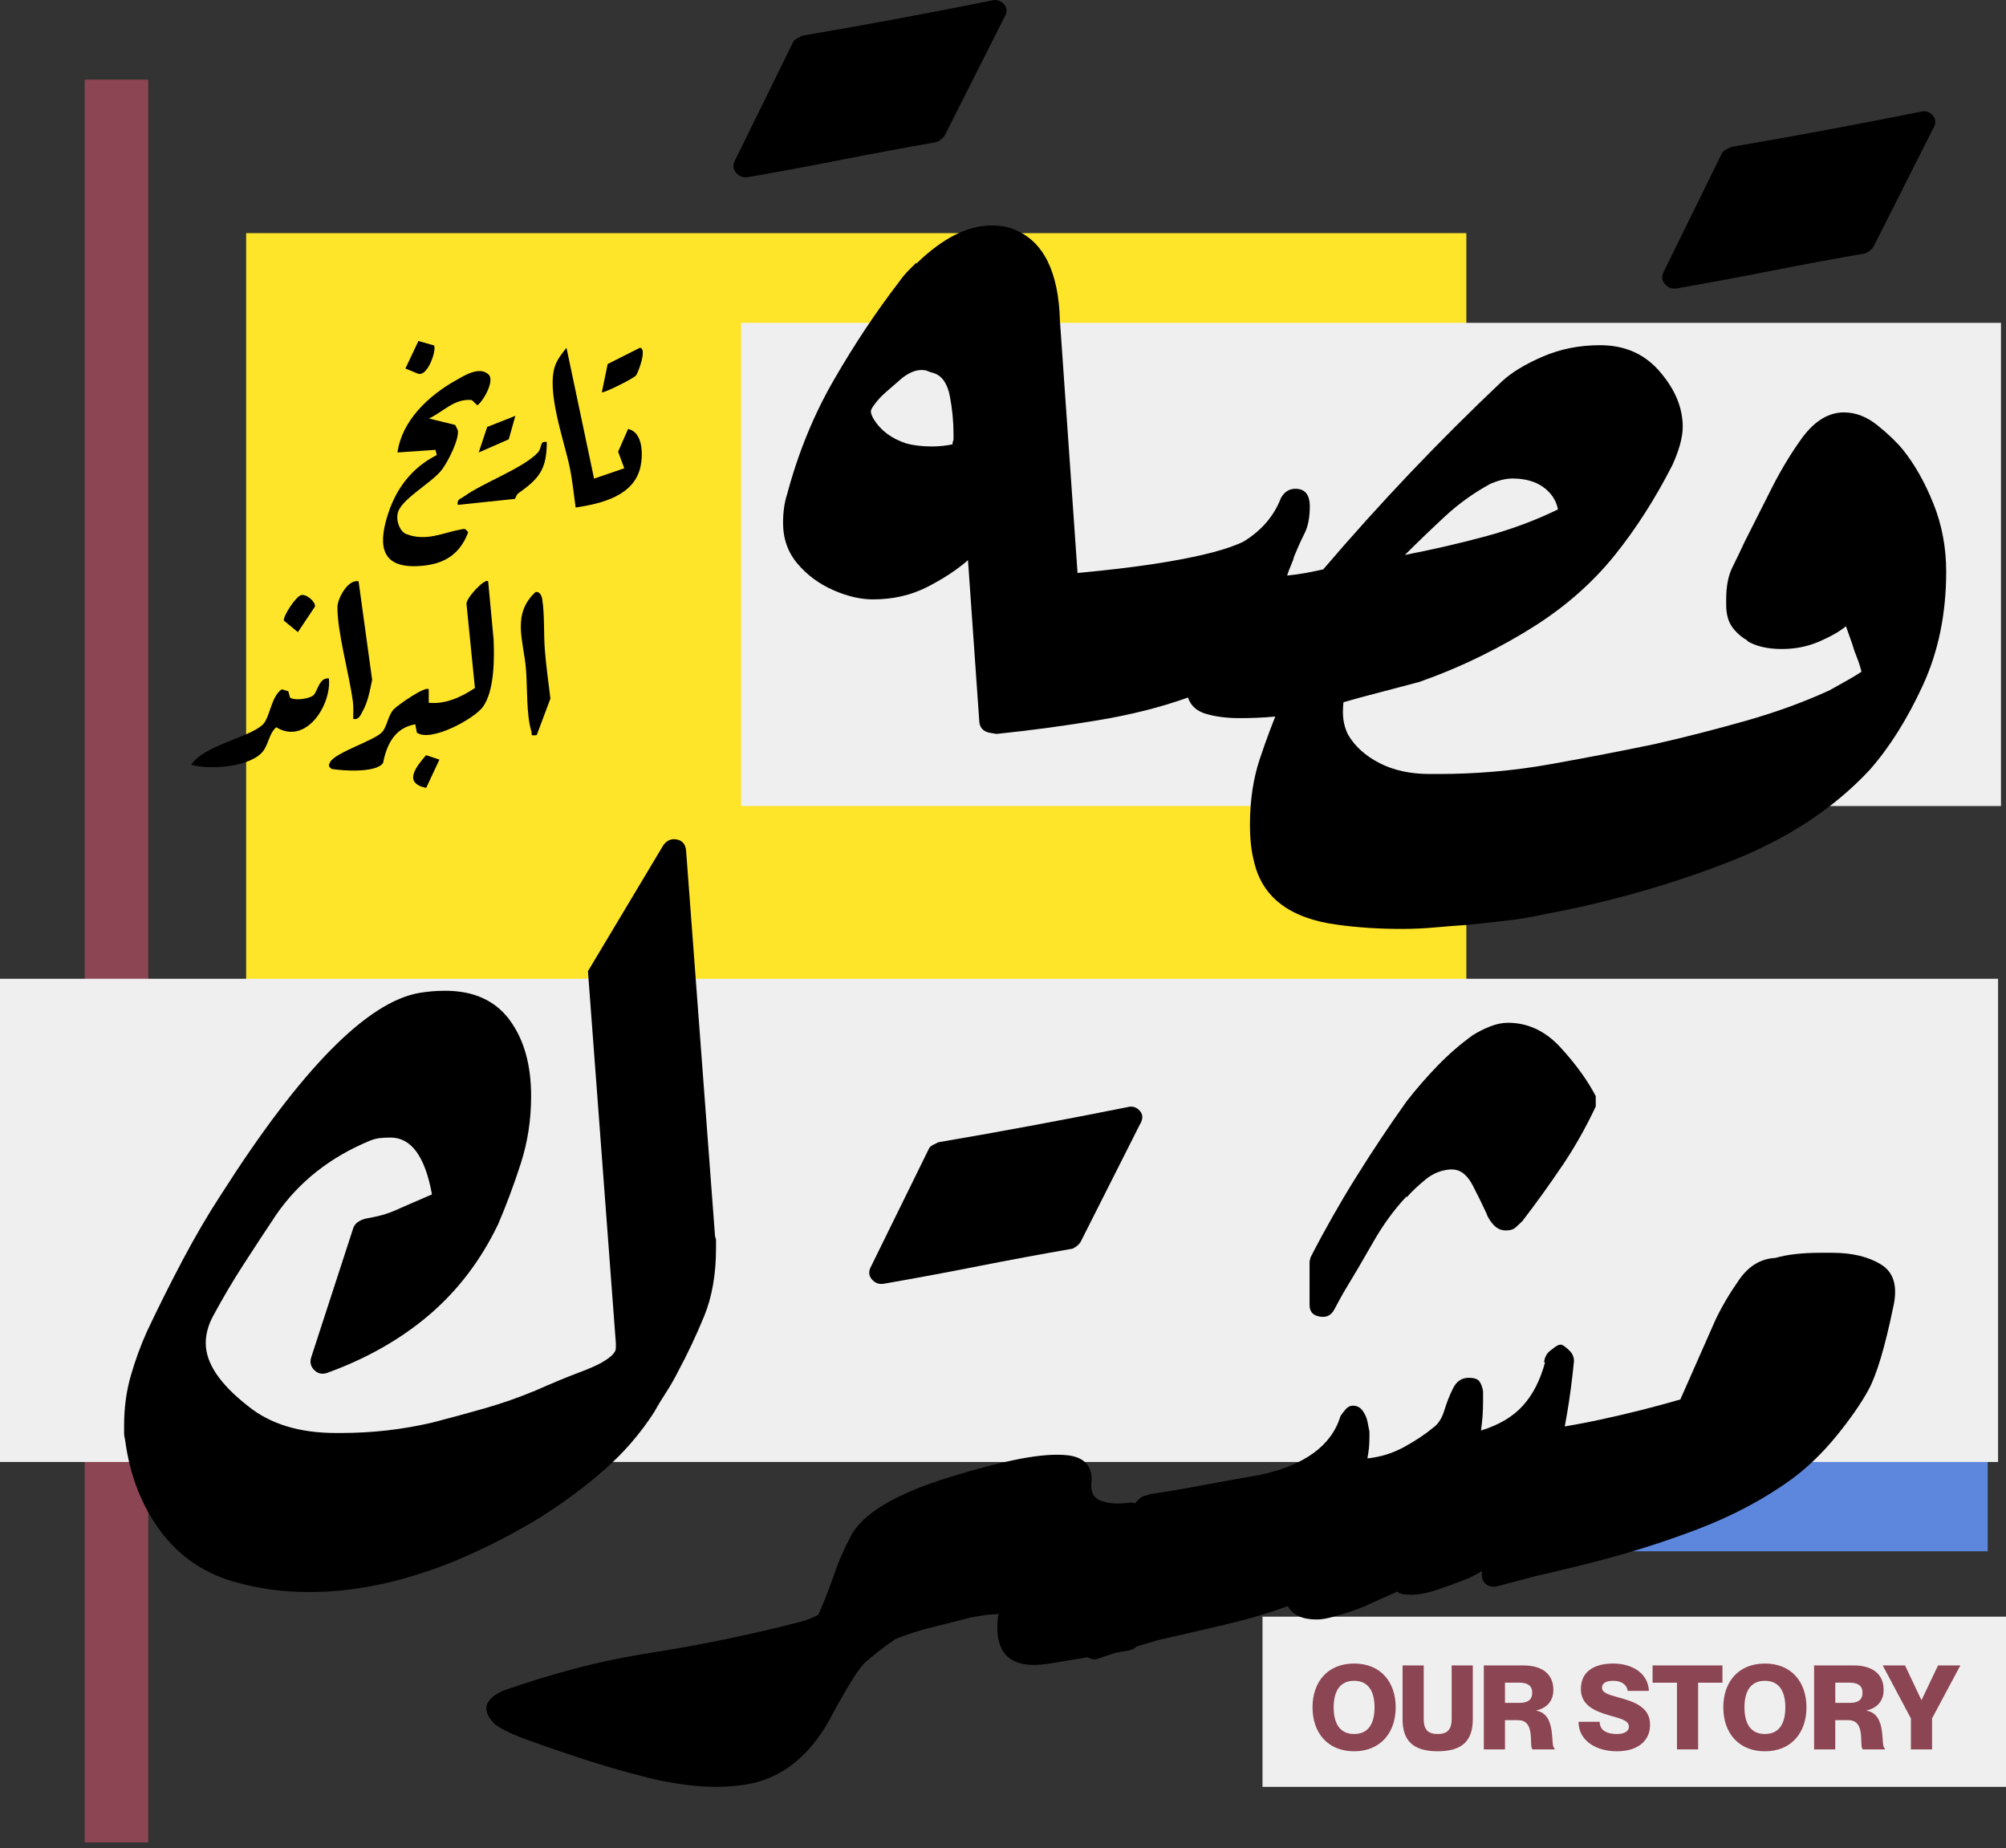 <?xml version="1.0" encoding="utf-8"?>
<svg xmlns="http://www.w3.org/2000/svg" fill="none" height="100%" overflow="visible" preserveAspectRatio="none" style="display: block;" viewBox="0 0 343 316" width="100%">
<rect x="0" y="0" width="343" height="316" fill="#333333" stroke="none"/>
<g id="Group 47">
<path d="M250.724 39.862H42.09V170.201H250.724V39.862Z" fill="#FFE529" id="Vector"/>
<path d="M339.869 234.464H255.691V265.239H339.869V234.464Z" fill="#5D87DD" id="Vector_2"/>
<path d="M25.344 13.614H14.482V315.022H25.344V13.614Z" fill="#8C4552" id="Vector_3"/>
<path d="M341.643 167.35H0V249.97H341.643V167.35Z" fill="#EFEFEF" id="Vector_4"/>
<path d="M343 276.418H215.874V305.518H343V276.418Z" fill="#EFEFEF" id="Vector_5"/>
<path d="M342.141 55.196H126.719V137.816H342.141V55.196Z" fill="#EFEFEF" id="Vector_6"/>
<g id="Group">
<path d="M83.546 64.044C84.623 65.049 82.704 68.511 81.622 69.307L80.672 68.397C77.649 68.108 75.802 70.425 73.345 71.552L77.83 72.656L78.287 73.566C78.522 75.191 76.599 78.906 75.581 80.277C73.834 82.626 68.276 85.468 67.973 87.926C67.747 89.111 68.358 90.885 69.489 91.324C72.879 92.614 75.676 91.107 78.699 90.546C79.464 90.406 79.5 90.284 80.052 91.021C78.491 95.139 75.481 96.669 71.159 96.805C64.692 97.008 64.805 92.533 66.412 87.681C67.864 83.3 70.58 79.883 74.68 77.806L74.458 76.915L67.964 77.363C68.706 71.936 73.268 67.664 77.853 65.085C79.35 64.243 81.939 62.541 83.546 64.035V64.044Z" fill="black" id="Vector_7"/>
<path d="M101.577 81.837L106.741 80.068L105.691 77.225L107.393 73.347C109.923 73.881 109.963 77.646 109.529 79.737C108.47 84.806 102.799 86.114 98.427 86.779C98.129 84.616 97.862 82.054 97.423 79.945C96.445 75.252 93.35 66.83 94.938 62.472C95.327 61.404 96.142 60.345 96.862 59.467L101.582 81.842L101.577 81.837Z" fill="black" id="Vector_8"/>
<path d="M93.498 75.579C93.48 80.303 92.167 81.838 88.601 84.363C88.339 84.549 88.225 85.024 88.035 85.304L78.273 86.323C78.07 85.372 78.758 85.304 79.314 84.901C82.596 82.526 89.416 80.086 91.955 77.385C92.774 76.516 92.181 75.33 93.502 75.579H93.498Z" fill="black" id="Vector_9"/>
<path d="M102.907 67.066L103.903 62.241L109.402 59.467C110.701 59.521 109.153 63.653 108.755 64.187C108.374 64.699 103.125 67.31 102.903 67.066H102.907Z" fill="black" id="Vector_10"/>
<path d="M88.12 71.102L86.989 75.116L81.852 77.365L83.305 72.998L88.12 71.102Z" fill="black" id="Vector_11"/>
<path d="M74.189 59.051C74.732 59.661 73.152 64.558 71.428 63.875L69.319 63.011L71.541 58.304L74.189 59.055V59.051Z" fill="black" id="Vector_12"/>
</g>
<g id="Group_2">
<path d="M83.472 99.396L84.396 109.312C84.536 112.589 84.559 118.11 82.567 120.861C81.069 122.925 73.643 126.962 71.28 125.269L71.009 123.844C67.574 124.414 66.139 127.193 65.501 130.451C64.356 132.167 58.636 131.809 56.685 131.47C56.164 131.022 56.119 130.913 56.454 130.293C57.337 128.664 63.831 126.677 65.257 125.251C66.203 124.305 66.27 122.445 67.302 121.3C67.895 120.64 72.715 117.245 73.308 117.847V120.155C76.141 120.459 78.915 119.173 81.205 117.63L79.775 103.352C79.522 102.383 82.934 98.781 83.459 99.392L83.472 99.396Z" fill="black" id="Vector_13"/>
<path d="M56.239 116.002C56.696 120.591 52.275 127.456 47.233 124.343C45.98 125.447 45.948 127.217 44.952 128.475C42.848 131.136 35.869 131.701 32.701 130.756C34.846 127.425 42.708 126.094 44.952 123.863C46.174 122.646 46.328 119.111 48.175 117.857L49.297 118.192L49.587 119.265C50.379 119.849 52.7 119.478 53.456 118.98C54.33 118.405 54.474 115.798 56.235 115.997L56.239 116.002Z" fill="black" id="Vector_14"/>
<path d="M61.314 99.393L63.631 116.233C63.274 117.971 62.912 120.012 62.029 121.56C61.658 122.212 61.405 123.121 60.395 122.922C60.386 121.945 60.468 120.958 60.341 119.976C59.73 115.31 57.648 108.028 57.698 103.765C57.716 102.371 59.468 98.986 61.319 99.393H61.314Z" fill="black" id="Vector_15"/>
<path d="M91.772 125.686C90.554 125.827 91.047 125.659 90.848 125.012C89.975 122.188 90.192 117.481 89.934 114.386C89.531 109.553 87.459 105.054 91.554 101.239C92.238 101.071 92.604 101.787 92.704 102.388C93.138 104.968 92.944 108.498 93.166 111.155C93.392 113.893 93.767 116.712 94.116 119.441L91.776 125.682L91.772 125.686Z" fill="black" id="Vector_16"/>
<path d="M51.481 101.75C52.4 101.515 53.939 102.863 53.862 103.696L50.934 108.086L48.531 106.104C48.436 105.257 50.594 101.981 51.481 101.755V101.75Z" fill="black" id="Vector_17"/>
<path d="M75.135 129.878L72.868 134.716C68.903 133.878 71.107 131.163 72.845 129.118L75.135 129.878Z" fill="black" id="Vector_18"/>
</g>
<g id="Group_3">
<path d="M87.108 174.368C89.579 177.667 90.815 182.026 90.815 187.438C90.815 191.443 90.227 195.268 89.05 198.92C87.873 202.572 86.579 206.043 85.162 209.342C82.221 215.465 78.301 220.62 73.418 224.797C68.53 228.974 62.67 232.305 55.845 234.772C55.017 235.012 54.311 234.835 53.727 234.247C53.134 233.654 52.958 232.948 53.197 232.129L60.438 209.872C60.791 209.048 61.615 208.519 62.91 208.283C64.204 208.048 65.204 207.813 65.91 207.577C66.969 207.22 67.856 206.871 68.562 206.514L73.862 204.219C72.685 197.743 70.327 194.503 66.797 194.503C66.091 194.503 65.471 194.534 64.942 194.593C64.412 194.652 63.851 194.797 63.263 195.032C56.429 197.856 51.075 202.097 47.187 207.749C45.305 210.573 43.449 213.402 41.625 216.226C39.797 219.05 38.063 221.996 36.416 225.055C35.593 226.589 35.181 228.119 35.181 229.649C35.181 233.066 37.593 236.659 42.422 240.42C46.192 243.484 51.193 245.013 57.438 245.013H58.321C63.62 245.013 68.802 244.425 73.862 243.244C77.039 242.42 80.071 241.601 82.958 240.773C85.841 239.949 88.697 238.949 91.525 237.772C94.467 236.473 96.884 235.473 98.766 234.767C100.649 234.061 102.002 233.473 102.83 233.002C104.478 232.061 105.302 231.233 105.302 230.527V229.644L100.531 166.055L113.425 144.508C114.013 143.684 114.778 143.359 115.72 143.535C116.661 143.712 117.19 144.327 117.308 145.391L122.255 211.275C122.255 211.392 122.282 211.51 122.341 211.628C122.4 211.745 122.431 211.922 122.431 212.157V213.393C122.431 217.869 121.752 221.756 120.399 225.046C119.046 228.345 117.543 231.522 115.896 234.586C115.303 235.763 114.629 236.944 113.864 238.121C113.099 239.297 112.42 240.415 111.832 241.479C109.474 245.131 106.65 248.398 103.355 251.281C100.056 254.173 96.467 256.848 92.58 259.319C88.339 261.912 84.013 264.179 79.596 266.121C75.183 268.062 70.734 269.565 66.258 270.619C61.665 271.683 57.189 272.212 52.835 272.212C48.482 272.212 44.531 271.683 40.648 270.619C35.23 269.207 30.872 266.325 27.578 261.966C24.278 257.613 22.219 252.372 21.395 246.249C21.278 245.778 21.219 245.335 21.219 244.923V243.773C21.219 240.714 21.604 237.854 22.369 235.206C23.133 232.559 24.047 230.061 25.107 227.698C26.989 223.698 29.021 219.634 31.198 215.511C33.379 211.392 35.584 207.623 37.824 204.206C51.482 182.777 62.787 171.291 71.739 169.761C72.445 169.643 73.151 169.557 73.857 169.494C74.563 169.431 75.328 169.404 76.156 169.404C80.981 169.404 84.633 171.055 87.108 174.35V174.368Z" fill="black" id="Vector_19"/>
<path d="M149.909 282.029C148.375 283.441 146.995 285.151 145.759 287.152C144.524 289.156 143.374 291.157 142.315 293.157C139.016 299.516 134.603 303.399 129.068 304.811C128.009 305.051 126.919 305.227 125.801 305.34C124.683 305.458 123.534 305.517 122.357 305.517C119.646 305.517 116.528 305.164 112.998 304.458C111.817 304.222 109.934 303.752 107.345 303.046C104.757 302.34 101.928 301.489 98.869 300.484C95.805 299.484 92.981 298.511 90.392 297.57C87.803 296.628 85.916 295.746 84.74 294.918C82.269 292.564 82.68 290.623 85.975 289.089C89.976 287.677 94.099 286.414 98.339 285.292C102.58 284.174 106.992 283.264 111.586 282.554C120.415 281.137 128.897 279.372 137.02 277.254C139.609 276.548 141.79 275.195 143.555 273.19C144.85 271.312 146.556 270.606 148.678 271.072C152.095 271.665 153.448 273.896 152.742 277.788C152.389 279.793 151.443 281.205 149.918 282.029H149.909Z" fill="black" id="Vector_20"/>
<path d="M183.399 213.497C177.982 214.438 172.592 215.443 167.238 216.497C161.88 217.561 156.494 218.557 151.077 219.502C150.253 219.62 149.574 219.353 149.045 218.706C148.515 218.059 148.488 217.316 148.959 216.497L158.852 196.363C158.97 196.127 159.205 195.924 159.558 195.743C159.911 195.566 160.205 195.421 160.441 195.304C165.976 194.362 171.42 193.389 176.778 192.389C182.137 191.394 187.468 190.362 192.763 189.303C193.587 189.067 194.293 189.271 194.881 189.918C195.469 190.565 195.469 191.362 194.881 192.303L184.811 212.261C184.572 212.732 184.105 213.148 183.399 213.497Z" fill="black" id="Vector_21"/>
<path d="M144.61 287.329C143.429 288.035 142.017 287.796 140.369 286.623C139.546 285.917 138.93 285.067 138.514 284.062C138.102 283.062 138.075 281.736 138.428 280.084C138.31 279.26 138.487 278.527 138.957 277.88C139.432 277.233 139.785 276.554 140.021 275.848C140.962 273.73 141.813 271.553 142.582 269.313C143.347 267.077 144.261 264.959 145.32 262.954C147.203 258.949 152.914 255.478 162.45 252.532C167.044 251.12 171.017 250.093 174.371 249.441C177.729 248.794 180.467 248.59 182.585 248.825C185.409 249.178 186.762 250.654 186.644 253.238C186.409 255.007 186.938 256.125 188.233 256.596C189.527 257.067 191.057 257.189 192.826 256.949C194.356 256.718 195.125 257.424 195.125 259.067L194.772 280.084C194.772 281.265 194.18 281.971 193.007 282.202L179.055 284.501C172.461 285.442 169.691 282.496 170.75 275.667C170.75 275.907 170.574 276.024 170.221 276.024C169.515 276.024 168.809 276.083 168.103 276.201C167.397 276.319 166.691 276.436 165.985 276.554C163.744 277.147 161.536 277.708 159.359 278.233C157.178 278.762 155.087 279.446 153.086 280.265C151.321 281.442 149.434 282.912 147.434 284.677L147.787 284.32C146.841 285.619 145.782 286.619 144.61 287.325V287.329Z" fill="black" id="Vector_22"/>
<path d="M267.103 199.338C264.922 202.578 262.654 205.728 260.301 208.787C259.83 209.258 259.418 209.638 259.065 209.937C258.712 210.236 258.183 210.38 257.477 210.38C256.653 210.38 255.947 210.055 255.359 209.407C254.766 208.756 254.359 208.081 254.123 207.375C253.531 206.077 252.77 204.52 251.824 202.696C250.879 200.872 249.706 199.958 248.29 199.958H247.937C246.407 200.076 245.022 200.632 243.787 201.637C242.551 202.637 241.465 203.664 240.519 204.728V204.547C238.401 206.783 236.487 209.407 234.781 212.408C233.075 215.408 231.395 218.264 229.744 220.975C229.273 221.799 228.743 222.767 228.155 223.885C227.567 225.003 226.625 225.387 225.331 225.034C224.39 224.799 223.919 224.152 223.919 223.093V215.671L224.096 214.965C226.453 210.376 229.042 205.805 231.866 201.275C234.69 196.745 237.582 192.414 240.524 188.291C242.176 186.173 243.941 184.141 245.823 182.199C247.706 180.258 249.711 178.52 251.829 176.99C252.77 176.402 253.775 175.904 254.834 175.488C255.893 175.076 256.893 174.872 257.834 174.872C261.251 174.872 264.252 176.284 266.845 179.113C269.434 181.937 271.439 184.711 272.851 187.417V189.182C271.199 192.717 269.289 196.102 267.112 199.338H267.103Z" fill="black" id="Vector_23"/>
<path d="M238.931 272.137C237.044 272.961 235.338 273.725 233.808 274.431C232.278 275.137 230.391 275.784 228.156 276.377C226.974 276.73 225.974 276.902 225.151 276.902C222.679 276.902 221.028 276.142 220.204 274.608C217.027 275.785 213.434 276.848 209.428 277.789C205.423 278.731 201.599 279.613 197.947 280.437C196.412 280.912 194.733 281.41 192.91 281.939C191.081 282.469 189.348 283.03 187.701 283.618C186.872 283.854 186.171 283.646 185.578 283.003C184.99 282.356 184.872 281.618 185.225 280.794L194.059 257.125C194.177 256.89 194.439 256.596 194.856 256.243C195.267 255.885 195.652 255.713 196.005 255.713L196.535 255.537H196.182C199.359 255.066 202.509 254.541 205.631 253.948C208.749 253.355 212.017 252.772 215.434 252.179C223.087 250.531 227.676 247.178 229.21 242.114C229.445 241.756 229.74 241.376 230.093 240.964C230.446 240.552 230.857 240.344 231.328 240.344C232.034 240.344 232.591 240.638 233.007 241.231C233.419 241.82 233.681 242.408 233.804 242.996L234.157 244.766V245.825C234.157 246.418 234.125 247.001 234.071 247.594C234.007 248.187 233.921 248.771 233.804 249.359C236.039 249.124 238.13 248.477 240.076 247.413C242.018 246.354 243.697 245.236 245.109 244.06C245.932 243.467 246.548 242.498 246.964 241.145C247.376 239.792 247.874 238.525 248.467 237.348C249.055 236.172 249.938 235.579 251.114 235.579C252.056 235.579 252.676 235.787 252.97 236.199C253.259 236.615 253.468 237.172 253.585 237.878V239.643C253.585 240.471 253.554 241.295 253.499 242.118C253.441 242.946 253.35 243.766 253.232 244.589C256.292 243.652 258.677 242.241 260.387 240.349C262.094 238.471 263.361 235.995 264.184 232.931H264.008C264.126 231.99 264.537 231.284 265.243 230.813C266.067 230.107 266.655 229.813 267.008 229.926C267.361 230.044 267.832 230.401 268.42 230.99C268.891 231.46 269.127 232.049 269.127 232.755C268.534 238.882 267.565 244.621 266.212 249.979C264.859 255.338 262.768 259.9 259.944 263.669C259.116 264.728 257.971 265.76 256.5 266.756C255.025 267.756 253.232 268.788 251.11 269.847C248.992 270.675 247.136 271.349 245.548 271.879C243.959 272.408 242.516 272.671 241.221 272.671C240.045 272.671 239.28 272.494 238.927 272.146L238.931 272.137Z" fill="black" id="Vector_24"/>
<path d="M297.384 218.789C299.031 216.435 301.095 215.2 303.566 215.082C305.566 214.494 308.16 214.2 311.337 214.2H313.283C316.695 214.2 319.492 214.874 321.673 216.227C323.85 217.585 324.529 220.024 323.701 223.559C322.289 230.388 320.877 235.103 319.46 237.688C318.161 240.045 316.338 242.661 313.984 245.549C311.626 248.436 309.097 250.875 306.39 252.88C301.679 256.297 296.321 259.148 290.315 261.447C284.309 263.742 278.01 265.715 271.416 267.362C270.004 267.72 268.56 268.068 267.089 268.426C265.618 268.779 264.111 269.132 262.586 269.485L255.875 271.254C255.051 271.372 254.404 271.195 253.928 270.725C253.458 270.259 253.286 269.607 253.399 268.779L257.11 246.879C257.345 245.938 257.934 245.349 258.875 245.114C264.052 244.521 268.967 243.729 273.624 242.729C278.272 241.729 282.839 240.579 287.314 239.281L293.32 225.681C294.379 223.445 295.732 221.151 297.38 218.793L297.384 218.789Z" fill="black" id="Vector_25"/>
<path d="M160.181 24.289C154.763 25.23 149.373 26.235 144.019 27.289C138.661 28.353 133.275 29.348 127.858 30.294C127.035 30.412 126.356 30.145 125.826 29.498C125.297 28.85 125.269 28.108 125.74 27.289L135.633 7.155C135.751 6.919 135.986 6.716 136.339 6.535C136.692 6.358 136.986 6.213 137.222 6.096C142.757 5.154 148.201 4.181 153.56 3.181C158.918 2.185 164.249 1.154 169.544 0.095C170.368 -0.141 171.074 0.063 171.662 0.71C172.251 1.357 172.251 2.154 171.662 3.095L161.593 23.053C161.353 23.524 160.887 23.94 160.181 24.289Z" fill="black" id="Vector_26"/>
<path d="M142.46 100.891C140.044 99.828 138.012 98.33 136.369 96.388C134.721 94.442 133.893 92.125 133.893 89.414C133.893 87.531 134.133 85.88 134.599 84.468C136.482 77.398 139.161 70.864 142.637 64.862C146.108 58.857 149.792 53.322 153.68 48.258C154.268 47.434 154.829 46.755 155.359 46.23C155.888 45.701 156.327 45.258 156.68 44.904V45.081C161.156 40.727 165.451 38.546 169.574 38.546C171.103 38.546 172.398 38.786 173.461 39.252C178.408 41.257 180.997 46.439 181.232 54.793L184.413 100.366L171.343 124.388C170.873 125.216 170.135 125.511 169.135 125.275C168.135 125.04 167.573 124.452 167.456 123.506L165.514 95.777C163.627 97.424 161.301 98.954 158.536 100.366C155.766 101.778 152.675 102.484 149.262 102.484C147.144 102.484 144.877 101.959 142.465 100.896L142.46 100.891ZM162.419 67.772C162.002 65.596 161.093 64.27 159.681 63.799C159.21 63.681 158.857 63.564 158.622 63.446C158.382 63.328 158.029 63.265 157.563 63.265C156.504 63.265 155.381 63.74 154.204 64.677C153.263 65.505 152.376 66.27 151.557 66.976C150.729 67.682 150.023 68.447 149.439 69.27C149.086 69.741 148.909 70.099 148.909 70.329C148.909 70.687 149.086 71.158 149.439 71.742C150.616 73.629 152.439 74.982 154.915 75.805C156.209 76.163 157.68 76.335 159.332 76.335C159.92 76.335 160.509 76.308 161.097 76.245C161.685 76.19 162.274 76.1 162.862 75.978C162.862 75.747 162.889 75.566 162.948 75.453C163.007 75.335 163.039 75.217 163.039 75.095V74.213C163.039 72.094 162.83 69.945 162.419 67.763V67.772Z" fill="black" id="Vector_27"/>
<path d="M206.303 122.085C204.651 121.619 203.592 120.673 203.126 119.261C198.533 120.913 193.409 122.207 187.757 123.149C182.104 124.09 176.452 124.855 170.799 125.443C170.093 125.561 169.505 125.353 169.03 124.828C168.559 124.298 168.387 123.674 168.5 122.968L172.211 100.534C172.447 99.597 173.094 99.005 174.153 98.769C184.512 98.063 192.875 97.181 199.234 96.117C205.593 95.058 210.064 93.882 212.657 92.583C215.717 90.705 217.839 88.229 219.016 85.165C219.604 84.102 220.428 83.572 221.487 83.572C223.134 83.572 223.958 84.572 223.958 86.577C223.958 88.46 223.664 89.994 223.075 91.166C222.482 92.343 221.894 93.642 221.31 95.054C221.193 95.524 221.016 96.027 220.781 96.552C220.541 97.081 220.31 97.701 220.075 98.407C221.251 98.29 222.31 98.145 223.252 97.968C224.193 97.792 225.198 97.588 226.257 97.353C235.91 86.048 246.097 75.335 256.814 65.207C258.462 63.678 260.788 62.266 263.793 60.967C266.793 59.672 270.065 59.021 273.595 59.021C277.949 59.021 281.425 60.614 284.014 63.791C286.485 66.737 287.725 69.796 287.725 72.973C287.725 74.743 287.132 76.919 285.96 79.513C283.013 85.278 279.719 90.438 276.066 94.968C272.414 99.502 267.943 103.476 262.639 106.893C259.697 108.775 256.547 110.54 253.189 112.188C249.831 113.84 246.328 115.31 242.681 116.6L232.611 119.252C228.959 120.316 225.632 121.171 222.632 121.814C219.631 122.465 216.07 122.787 211.947 122.787C209.829 122.787 207.941 122.551 206.294 122.081L206.303 122.085ZM263.797 83.228C262.444 82.287 260.706 81.816 258.588 81.816C257.529 81.816 256.289 82.11 254.877 82.699C252.053 84.233 249.46 86.084 247.107 88.261C244.749 90.447 242.454 92.651 240.219 94.886C245.047 93.949 249.636 92.886 253.999 91.709C258.353 90.533 262.476 89.003 266.363 87.116V86.939C266.01 85.41 265.155 84.174 263.802 83.233L263.797 83.228Z" fill="black" id="Vector_28"/>
<path d="M318.989 43.311C313.571 44.252 308.181 45.257 302.827 46.312C297.469 47.375 292.084 48.371 286.666 49.317C285.843 49.434 285.164 49.167 284.634 48.52C284.105 47.873 284.078 47.131 284.548 46.312L294.441 26.177C294.559 25.942 294.794 25.738 295.147 25.557C295.5 25.381 295.795 25.236 296.03 25.118C301.565 24.177 307.009 23.204 312.368 22.203C317.726 21.208 323.057 20.176 328.352 19.117C329.176 18.882 329.882 19.085 330.47 19.733C331.059 20.38 331.059 21.176 330.47 22.117L320.401 42.076C320.161 42.546 319.695 42.963 318.989 43.311Z" fill="black" id="Vector_29"/>
<path d="M296.215 107.248C295.509 106.312 295.156 105.013 295.156 103.365V102.483C295.156 100.247 295.509 98.419 296.215 97.007C296.921 95.595 297.627 94.12 298.333 92.594C299.863 89.535 301.424 86.439 303.013 83.321C304.601 80.199 306.339 77.343 308.222 74.754C310.34 71.93 312.698 70.514 315.286 70.514C317.287 70.514 319.201 71.251 321.025 72.722C322.853 74.193 324.292 75.578 325.356 76.872C327.356 79.348 329.09 82.407 330.565 86.055C332.036 89.707 332.774 93.594 332.774 97.713C332.774 104.9 331.448 111.371 328.8 117.141C326.148 122.907 323.116 127.74 319.703 131.623C313.463 138.339 305.307 143.634 295.238 147.522C285.168 151.405 274.718 154.351 263.888 156.351C261.766 156.827 259.648 157.18 257.53 157.415C255.412 157.65 253.289 157.886 251.171 158.121C249.288 158.239 247.401 158.388 245.519 158.56C243.636 158.736 241.69 158.827 239.689 158.827C237.689 158.827 235.802 158.768 234.037 158.651C232.272 158.533 230.502 158.356 228.737 158.121C220.614 157.057 215.844 153.473 214.432 147.35C213.961 145.58 213.726 143.462 213.726 140.991C213.726 136.869 214.287 133.13 215.405 129.772C216.523 126.414 217.731 123.21 219.025 120.146C220.673 116.028 222.646 112.168 224.94 108.579C227.239 104.986 229.502 101.546 231.742 98.247C231.978 98.011 232.24 97.835 232.539 97.717C232.833 97.6 233.213 97.541 233.688 97.541C233.924 97.541 234.159 97.573 234.394 97.627C234.63 97.686 234.865 97.776 235.1 97.894L234.924 97.717C236.101 98.07 236.689 98.894 236.689 100.188C236.689 100.664 236.63 101.017 236.512 101.252C234.277 105.728 232.566 109.67 231.389 113.086C230.208 116.503 229.624 119.386 229.624 121.739C229.624 123.151 229.914 124.45 230.507 125.627C231.684 127.632 233.48 129.243 235.897 130.483C238.309 131.718 241.165 132.338 244.464 132.338H245.876C252.47 132.338 258.887 131.782 265.128 130.659C271.369 129.542 277.316 128.397 282.969 127.215C288.15 126.039 293.328 124.713 298.51 123.242C303.692 121.771 308.462 120.033 312.815 118.033C313.874 117.445 314.875 116.883 315.82 116.354C316.762 115.824 317.585 115.327 318.291 114.851C318.052 113.91 317.789 113.086 317.495 112.38C317.201 111.674 316.938 110.91 316.698 110.081L315.639 107.081C314.463 108.027 312.901 108.909 310.96 109.733C309.014 110.561 306.923 110.968 304.687 110.968C302.216 110.968 300.211 110.498 298.682 109.556H298.858C297.799 108.964 296.917 108.203 296.211 107.257L296.215 107.248Z" fill="black" id="Vector_30"/>
</g>
<g id="Group_4">
<path d="M224.425 291.922C224.425 287.605 226.978 284.432 231.535 284.432C236.092 284.432 238.645 287.605 238.645 291.922C238.645 296.24 236.056 299.435 231.535 299.435C227.014 299.435 224.425 296.262 224.425 291.922ZM235.029 291.922C235.029 289.433 234.146 287.383 231.535 287.383C228.924 287.383 228.041 289.433 228.041 291.922C228.041 294.411 228.906 296.48 231.535 296.48C234.164 296.48 235.029 294.43 235.029 291.922Z" fill="#8C4552" id="Vector_31"/>
<path d="M245.825 299.432C241.49 299.432 239.82 297.504 239.82 293.929V284.751H243.436V293.929C243.436 295.798 244.237 296.481 245.825 296.481C247.414 296.481 248.215 295.798 248.215 293.929V284.751H251.831V293.929C251.831 297.504 250.165 299.432 245.825 299.432Z" fill="#8C4552" id="Vector_32"/>
<path d="M253.721 284.756H260.487C263.682 284.756 265.605 286.222 265.605 288.933C265.605 290.843 264.483 292.046 262.695 292.449V292.49C266.289 293.115 264.985 298.677 265.809 298.916V299.116H262.053C261.351 298.514 262.655 294.115 259.582 294.115H257.332V299.116H253.716V284.756H253.721ZM257.332 291.159H259.781C261.224 291.159 261.989 290.639 261.989 289.431C261.989 288.222 261.224 287.702 259.781 287.702H257.332V291.155V291.159Z" fill="#8C4552" id="Vector_33"/>
<path d="M282.142 294.896C282.142 297.647 280.055 299.435 276.457 299.435C272.859 299.435 269.909 297.588 269.909 294.393H273.525C273.525 295.918 274.851 296.484 276.457 296.484C277.801 296.484 278.526 295.964 278.526 295.24C278.526 294.095 276.978 293.832 274.95 293.23C272.479 292.506 270.311 291.443 270.311 288.791C270.311 285.659 272.76 284.432 275.855 284.432C279.209 284.432 281.838 286.202 281.938 289.112H278.322C278.164 288.026 277.236 287.383 275.851 287.383C274.765 287.383 273.923 287.723 273.923 288.528C273.923 289.411 274.828 289.691 276.634 290.194C279.345 290.936 282.137 291.818 282.137 294.891L282.142 294.896Z" fill="#8C4552" id="Vector_34"/>
<path d="M286.746 287.706H282.569V284.756H294.517V287.706H290.357V299.111H286.741V287.706H286.746Z" fill="#8C4552" id="Vector_35"/>
<path d="M294.664 291.922C294.664 287.605 297.217 284.432 301.774 284.432C306.332 284.432 308.884 287.605 308.884 291.922C308.884 296.24 306.295 299.435 301.774 299.435C297.253 299.435 294.664 296.262 294.664 291.922ZM305.268 291.922C305.268 289.433 304.386 287.383 301.774 287.383C299.163 287.383 298.281 289.433 298.281 291.922C298.281 294.411 299.145 296.48 301.774 296.48C304.404 296.48 305.268 294.43 305.268 291.922Z" fill="#8C4552" id="Vector_36"/>
<path d="M310.193 284.756H316.959C320.154 284.756 322.077 286.222 322.077 288.933C322.077 290.843 320.955 292.046 319.167 292.449V292.49C322.761 293.115 321.457 298.677 322.281 298.916V299.116H318.524C317.823 298.514 319.126 294.115 316.053 294.115H313.804V299.116H310.188V284.756H310.193ZM313.809 291.159H316.257C317.701 291.159 318.466 290.639 318.466 289.431C318.466 288.222 317.701 287.702 316.257 287.702H313.809V291.155V291.159Z" fill="#8C4552" id="Vector_37"/>
<path d="M325.735 284.756L328.527 290.662H328.568L331.378 284.756H335.194L330.356 293.811V299.111H326.74V293.811L321.92 284.756H325.735Z" fill="#8C4552" id="Vector_38"/>
</g>
</g>
</svg>